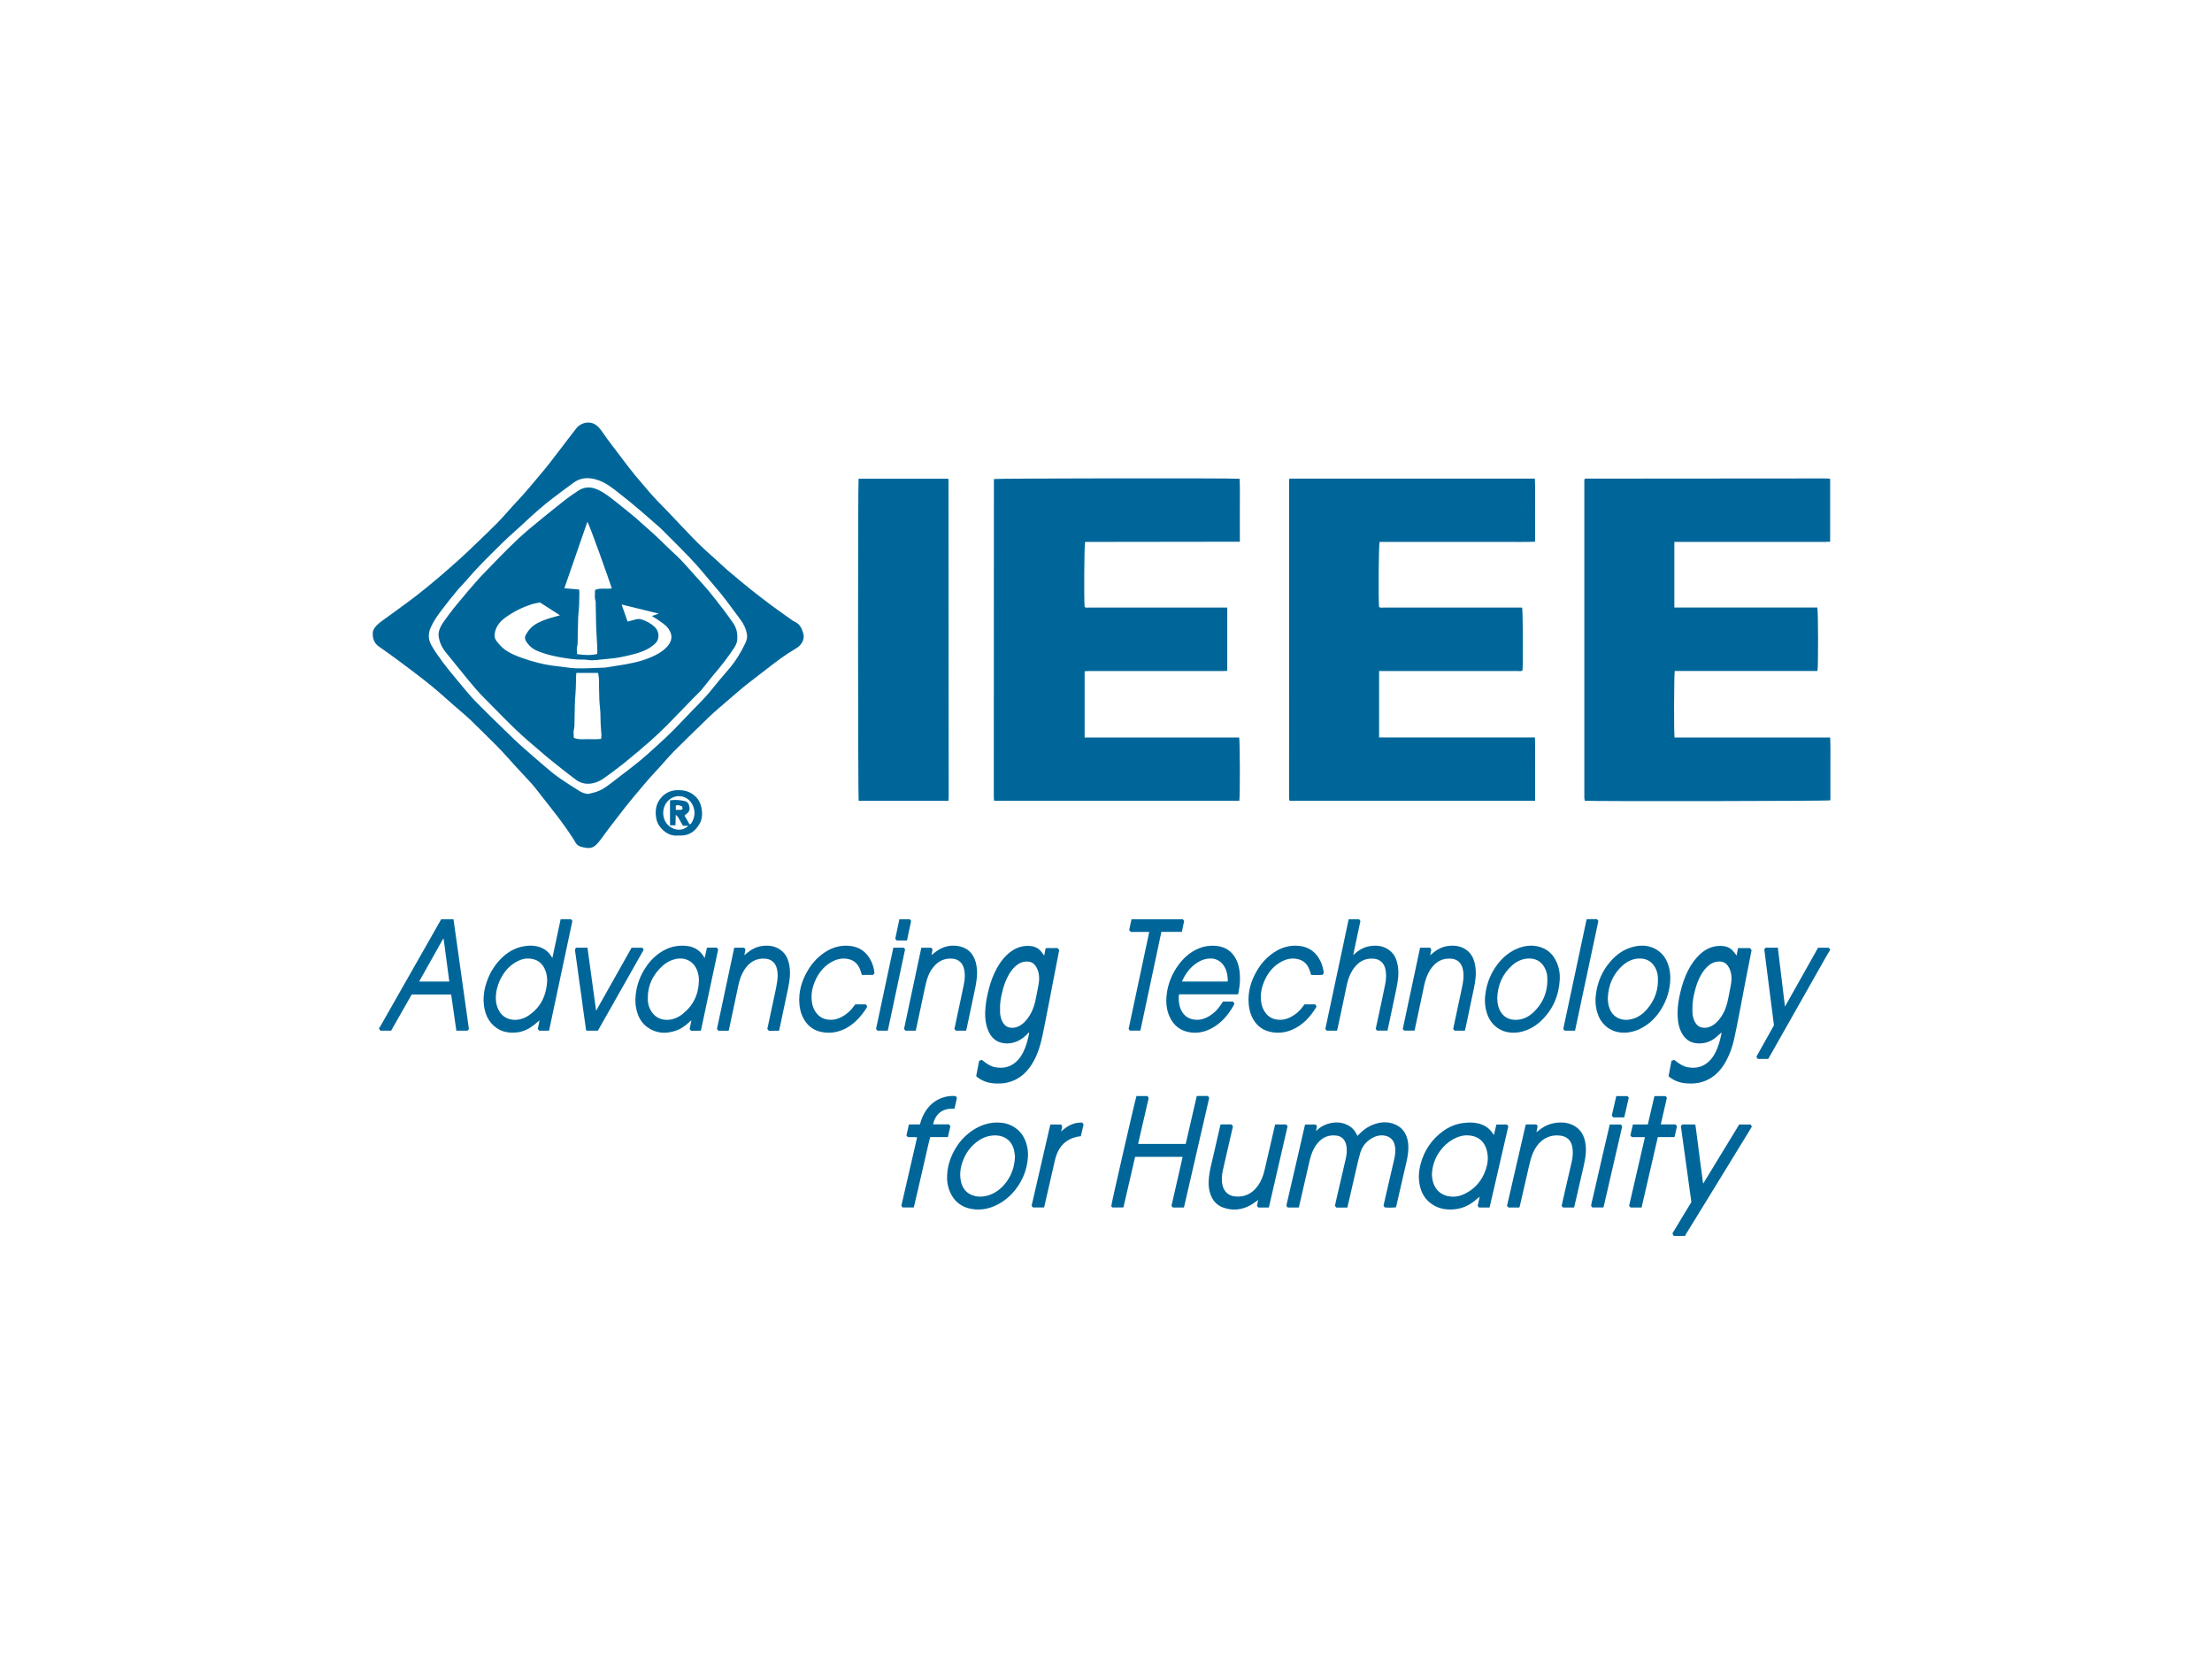 <svg width="400" height="300" viewBox="0 0 400 300" fill="none" xmlns="http://www.w3.org/2000/svg">
<path fill-rule="evenodd" clip-rule="evenodd" d="M68.614 185.813C68.593 185.834 68.573 185.856 68.554 185.878C68.554 185.934 68.554 185.99 68.554 186.047L68.789 186.374H70.73C71.487 185.044 72.24 183.721 72.99 182.404C73.479 181.546 73.966 180.691 74.451 179.838H81.583C81.701 180.657 81.818 181.473 81.935 182.288C82.131 183.653 82.326 185.015 82.522 186.38H84.546L84.796 186.086C84.212 181.922 83.626 177.757 83.041 173.592C82.697 171.138 82.352 168.684 82.007 166.231H79.78C79.566 166.607 79.354 166.981 79.142 167.354C78.832 167.902 78.523 168.446 78.214 168.99C77.494 170.257 76.773 171.523 76.053 172.79C75.206 174.278 74.359 175.767 73.513 177.255C72.924 178.291 72.335 179.328 71.746 180.364C70.742 182.132 69.737 183.901 68.731 185.668C68.701 185.721 68.657 185.767 68.614 185.813ZM81.066 176.129C81.125 176.582 81.185 177.036 81.245 177.491C79.416 177.491 77.637 177.491 75.859 177.491C75.856 177.488 75.853 177.485 75.85 177.482C75.843 177.476 75.836 177.47 75.833 177.462C75.829 177.449 75.826 177.431 75.832 177.421C77.191 174.998 78.552 172.575 79.911 170.154L80.133 169.759C80.146 169.765 80.156 169.769 80.163 169.772C80.175 169.778 80.183 169.781 80.189 169.785C80.191 169.787 80.193 169.788 80.195 169.789C80.205 169.796 80.217 169.804 80.218 169.813C80.23 169.894 80.242 169.974 80.254 170.054C80.293 170.32 80.333 170.585 80.368 170.85C80.601 172.605 80.832 174.36 81.066 176.129Z" fill="#006699"/>
<path d="M302.675 223.506C302.593 223.361 302.512 223.216 302.417 223.048C303.561 221.16 304.708 219.265 305.854 217.374C305.222 212.806 304.592 208.242 303.956 203.644C304.029 203.558 304.117 203.452 304.207 203.344C304.975 203.344 305.732 203.344 306.508 203.344C306.603 203.442 306.61 203.583 306.628 203.719C306.794 204.983 306.962 206.246 307.125 207.51C307.249 208.469 307.363 209.429 307.488 210.388C307.586 211.137 307.696 211.885 307.796 212.635C307.837 212.941 307.866 213.248 307.906 213.554C307.923 213.688 307.957 213.82 307.997 214.026C310.191 210.425 312.341 206.894 314.499 203.351C315.177 203.351 315.848 203.351 316.572 203.351C316.63 203.449 316.706 203.579 316.794 203.728C316.567 204.103 316.346 204.475 316.119 204.845C313.766 208.685 311.413 212.525 309.058 216.364C307.678 218.612 306.294 220.857 304.913 223.105C304.834 223.234 304.77 223.372 304.699 223.506C304.025 223.506 303.35 223.506 302.675 223.506Z" fill="#006699"/>
<path d="M330.939 171.788C330.696 172.196 330.445 172.598 330.211 173.01C328.019 176.88 325.83 180.752 323.639 184.623C322.389 186.834 321.139 189.044 319.888 191.254C319.847 191.327 319.8 191.396 319.747 191.483C319.119 191.483 318.491 191.483 317.857 191.483C317.778 191.358 317.704 191.241 317.608 191.09C318.661 189.206 319.72 187.31 320.786 185.403C320.205 180.842 319.622 176.27 319.037 171.676C319.116 171.577 319.202 171.47 319.282 171.37C320.016 171.37 320.73 171.37 321.488 171.37C321.916 174.902 322.343 178.426 322.78 182.027C324.797 178.438 326.776 174.917 328.764 171.378C329.404 171.378 330.046 171.378 330.686 171.378C330.772 171.489 330.856 171.597 330.939 171.705C330.939 171.732 330.939 171.76 330.939 171.788Z" fill="#006699"/>
<path fill-rule="evenodd" clip-rule="evenodd" d="M177.569 191.665C177.406 191.713 177.259 191.757 177.059 191.816C176.972 192.269 176.885 192.719 176.799 193.167C176.706 193.651 176.613 194.132 176.521 194.611C177.034 195.063 177.58 195.364 178.179 195.585C179.081 195.92 180.015 195.959 180.96 195.925C181.854 195.893 182.704 195.672 183.513 195.295C184.731 194.725 185.661 193.825 186.406 192.725C187.25 191.48 187.802 190.102 188.182 188.658C188.421 187.75 188.608 186.827 188.794 185.905L188.809 185.83C189.086 184.465 189.351 183.098 189.615 181.731C189.673 181.434 189.73 181.138 189.788 180.842C189.925 180.138 190.059 179.434 190.194 178.73C190.322 178.058 190.451 177.386 190.581 176.715C190.796 175.608 191.013 174.501 191.23 173.394C191.333 172.867 191.436 172.34 191.539 171.812C191.457 171.707 191.38 171.608 191.305 171.51L191.25 171.44C191.135 171.44 191.022 171.439 190.91 171.439C190.661 171.437 190.418 171.435 190.176 171.442C190.062 171.446 189.948 171.442 189.833 171.439C189.586 171.431 189.337 171.424 189.085 171.483C189.063 171.595 189.041 171.706 189.019 171.818C188.955 172.141 188.892 172.464 188.823 172.811C188.796 172.77 188.771 172.732 188.749 172.696C188.704 172.626 188.665 172.565 188.62 172.509C188.567 172.444 188.516 172.377 188.465 172.31C188.328 172.131 188.192 171.952 188.03 171.801C187.46 171.264 186.747 171.06 185.985 171.044C184.809 171.019 183.745 171.376 182.801 172.073C181.717 172.871 180.912 173.91 180.268 175.078C179.608 176.274 179.145 177.548 178.802 178.871C178.452 180.219 178.201 181.579 178.152 182.972C178.112 184.104 178.239 185.216 178.665 186.275C179.148 187.479 179.952 188.346 181.274 188.608C181.942 188.741 182.615 188.705 183.276 188.529C184.151 188.296 184.892 187.828 185.542 187.208C185.655 187.101 185.764 186.991 185.891 186.862C185.954 186.798 186.022 186.729 186.097 186.654C186.09 186.729 186.086 186.793 186.082 186.85C186.075 186.955 186.07 187.035 186.052 187.111C186.021 187.236 185.992 187.362 185.962 187.487C185.867 187.894 185.771 188.3 185.647 188.698C185.319 189.748 184.883 190.747 184.152 191.593C183.036 192.884 181.617 193.287 179.978 192.989C179.202 192.848 178.544 192.438 177.934 191.952C177.856 191.891 177.778 191.829 177.699 191.767C177.656 191.733 177.613 191.699 177.569 191.665ZM180.841 182.626C180.843 182.538 180.845 182.45 180.845 182.362C180.806 181.229 181.044 180.134 181.321 179.047C181.559 178.107 181.891 177.199 182.367 176.35C182.775 175.62 183.266 174.96 183.951 174.461C184.581 174.002 185.282 173.813 186.054 173.902C186.557 173.96 186.949 174.225 187.239 174.629C187.589 175.115 187.771 175.666 187.864 176.26C187.984 177.025 187.866 177.766 187.714 178.51C187.648 178.835 187.586 179.161 187.524 179.487C187.414 180.069 187.303 180.651 187.169 181.227C186.908 182.344 186.447 183.38 185.732 184.287C185.356 184.763 184.931 185.195 184.392 185.489C183.838 185.791 183.258 185.939 182.613 185.823C182.088 185.729 181.715 185.452 181.43 185.026C181.061 184.476 180.905 183.853 180.849 183.204C180.832 183.013 180.837 182.82 180.841 182.626Z" fill="#006699"/>
<path fill-rule="evenodd" clip-rule="evenodd" d="M301.969 193.332C301.887 193.759 301.805 194.185 301.724 194.612C302.225 195.055 302.768 195.362 303.366 195.582C304.198 195.886 305.059 195.948 305.936 195.933C307.262 195.909 308.478 195.542 309.577 194.802C310.736 194.021 311.56 192.949 312.205 191.727C312.818 190.568 313.256 189.338 313.546 188.066C313.852 186.728 314.114 185.381 314.376 184.034C314.408 183.869 314.441 183.704 314.473 183.539C314.682 182.466 314.886 181.391 315.089 180.317C315.261 179.41 315.432 178.503 315.607 177.597C315.871 176.234 316.14 174.871 316.41 173.506C316.521 172.944 316.632 172.382 316.742 171.819C316.646 171.695 316.553 171.574 316.451 171.442C315.732 171.441 315.021 171.44 314.297 171.442C314.204 171.906 314.119 172.327 314.024 172.8L314.02 172.819C313.991 172.773 313.966 172.732 313.944 172.695C313.903 172.626 313.87 172.572 313.831 172.523C313.777 172.457 313.724 172.389 313.671 172.321C313.526 172.134 313.38 171.948 313.21 171.787C312.639 171.248 311.921 171.055 311.16 171.046C309.682 171.028 308.435 171.598 307.366 172.6C306.495 173.418 305.827 174.381 305.282 175.438C304.622 176.717 304.182 178.072 303.853 179.468C303.583 180.617 303.384 181.777 303.36 182.958C303.348 183.518 303.379 184.082 303.445 184.638C303.542 185.451 303.772 186.232 304.192 186.943C304.752 187.891 305.564 188.507 306.667 188.645C307.995 188.811 309.203 188.47 310.251 187.626C310.487 187.436 310.711 187.23 310.947 187.014C311.058 186.911 311.172 186.806 311.292 186.699C311.288 186.752 311.286 186.801 311.284 186.847C311.28 186.939 311.276 187.02 311.258 187.097C311.228 187.222 311.198 187.348 311.169 187.474C311.07 187.894 310.972 188.314 310.843 188.724C310.512 189.773 310.074 190.774 309.338 191.615C308.228 192.884 306.817 193.283 305.194 192.994C304.418 192.855 303.76 192.445 303.148 191.962C303.062 191.895 302.976 191.828 302.889 191.762C302.844 191.728 302.799 191.694 302.755 191.659C302.621 191.705 302.501 191.746 302.385 191.786C302.342 191.801 302.3 191.815 302.257 191.83C302.16 192.335 302.065 192.835 301.969 193.332ZM306.044 182.622C306.046 182.53 306.048 182.438 306.048 182.346C306.013 181.214 306.249 180.119 306.528 179.031C306.768 178.09 307.1 177.183 307.576 176.335C307.978 175.619 308.462 174.97 309.132 174.476C309.759 174.013 310.457 173.815 311.23 173.898C311.75 173.953 312.153 174.221 312.45 174.64C312.797 175.129 312.976 175.681 313.068 176.274C313.185 177.026 313.069 177.754 312.924 178.484C312.869 178.763 312.816 179.043 312.763 179.323C312.641 179.965 312.52 180.607 312.368 181.242C312.106 182.343 311.655 183.367 310.949 184.264C310.573 184.742 310.152 185.174 309.617 185.474C309.052 185.79 308.46 185.942 307.8 185.82C307.292 185.725 306.926 185.457 306.646 185.048C306.272 184.502 306.112 183.879 306.053 183.231C306.035 183.029 306.039 182.826 306.044 182.622Z" fill="#006699"/>
<path d="M236.021 203.35C236.653 203.35 237.282 203.35 237.924 203.35C237.997 203.45 238.071 203.55 238.151 203.659C238.095 203.931 238.039 204.2 237.971 204.526C238.586 203.928 239.245 203.505 239.999 203.26C241.383 202.81 242.737 202.856 244.011 203.623C244.538 203.94 244.934 204.396 245.225 204.939C245.303 205.083 245.377 205.229 245.47 205.406C245.642 205.234 245.789 205.087 245.936 204.941C246.755 204.121 247.716 203.528 248.824 203.194C250.077 202.816 251.315 202.851 252.506 203.44C253.39 203.877 253.99 204.572 254.339 205.493C254.712 206.478 254.73 207.493 254.617 208.521C254.484 209.737 254.14 210.909 253.874 212.097C253.443 214.023 252.994 215.945 252.552 217.868C252.518 218.017 252.476 218.165 252.438 218.31C252.138 218.384 251.055 218.403 250.41 218.344C250.343 218.256 250.268 218.157 250.181 218.042C250.274 217.622 250.365 217.199 250.463 216.778C251.011 214.405 251.566 212.033 252.108 209.659C252.252 209.029 252.349 208.389 252.306 207.74C252.263 207.084 252.111 206.466 251.63 205.973C251.294 205.627 250.88 205.445 250.413 205.36C249.391 205.174 248.502 205.514 247.684 206.078C246.832 206.665 246.282 207.49 245.984 208.469C245.757 209.219 245.58 209.984 245.401 210.747C245.071 212.151 244.756 213.558 244.433 214.964C244.176 216.082 243.916 217.199 243.647 218.363C243.321 218.365 242.989 218.369 242.656 218.371C242.321 218.372 241.984 218.371 241.648 218.371C241.562 218.255 241.488 218.155 241.401 218.039C241.503 217.578 241.6 217.113 241.707 216.651C242.251 214.305 242.804 211.961 243.338 209.612C243.474 209.011 243.563 208.398 243.533 207.776C243.51 207.297 243.435 206.828 243.209 206.396C242.892 205.791 242.39 205.455 241.718 205.359C240.356 205.164 239.237 205.608 238.335 206.633C237.98 207.037 237.701 207.49 237.466 207.971C237.088 208.745 236.888 209.575 236.698 210.409C236.109 212.988 235.514 215.566 234.92 218.144C234.904 218.211 234.873 218.274 234.845 218.353C234.194 218.353 233.55 218.353 232.867 218.353C232.807 218.287 232.725 218.195 232.638 218.098C232.648 217.98 232.646 217.867 232.67 217.759C232.805 217.158 232.945 216.559 233.085 215.958C233.587 213.79 234.091 211.622 234.591 209.453C235.048 207.476 235.499 205.497 235.954 203.519C235.965 203.465 235.994 203.416 236.021 203.35Z" fill="#006699"/>
<path d="M205.841 206.862C208.705 206.862 211.54 206.862 214.414 206.862C215.077 203.986 215.74 201.112 216.411 198.201C216.743 198.168 217.077 198.189 217.409 198.186C217.745 198.182 218.081 198.185 218.419 198.185C218.504 198.3 218.578 198.4 218.667 198.52C217.144 205.126 215.62 211.737 214.095 218.355C213.411 218.355 212.768 218.355 212.099 218.355C212.019 218.266 211.927 218.163 211.839 218.066C212.509 215.13 213.175 212.21 213.839 209.291C213.844 209.269 213.823 209.241 213.807 209.195C210.98 209.195 208.146 209.195 205.265 209.195C204.562 212.241 203.857 215.29 203.15 218.351C202.479 218.351 201.835 218.351 201.152 218.351C201.091 218.286 201.007 218.196 200.949 218.133C200.893 217.955 205.334 198.621 205.509 198.202C206.145 198.202 206.789 198.202 207.467 198.202C207.53 198.274 207.611 198.367 207.697 198.465C207.684 198.598 207.685 198.725 207.658 198.846C207.544 199.352 207.421 199.855 207.304 200.359C206.812 202.486 206.32 204.614 205.83 206.741C205.824 206.767 205.835 206.796 205.841 206.862Z" fill="#006699"/>
<path fill-rule="evenodd" clip-rule="evenodd" d="M100.49 170.408C100.292 171.341 100.092 172.28 99.889 173.23C99.855 173.179 99.823 173.132 99.793 173.087C99.723 172.984 99.664 172.896 99.605 172.807C99.117 172.065 98.454 171.557 97.611 171.272C96.581 170.924 95.536 170.946 94.495 171.158C92.931 171.476 91.635 172.299 90.534 173.422C89.512 174.466 88.737 175.683 88.203 177.046C87.513 178.806 87.237 180.612 87.625 182.486C87.822 183.437 88.207 184.302 88.847 185.039C90.079 186.46 91.681 186.9 93.482 186.692C94.587 186.565 95.582 186.098 96.467 185.421C96.715 185.231 96.954 185.027 97.206 184.812C97.325 184.71 97.448 184.606 97.575 184.499L97.244 186.083C97.335 186.185 97.436 186.297 97.511 186.38H99.284L103.505 166.537L103.258 166.223H101.382C101.085 167.614 100.789 169.004 100.49 170.408ZM98.666 175.616C98.869 176.189 98.946 176.786 98.95 177.4C98.792 180.041 97.774 182.214 95.497 183.695C94.788 184.156 93.995 184.419 93.158 184.421C91.909 184.424 90.896 183.912 90.257 182.802C89.722 181.873 89.589 180.864 89.696 179.801C89.813 178.634 90.182 177.559 90.765 176.554C91.465 175.35 92.407 174.392 93.672 173.775C94.274 173.481 94.913 173.298 95.577 173.327C97.133 173.394 98.15 174.154 98.666 175.616Z" fill="#006699"/>
<path fill-rule="evenodd" clip-rule="evenodd" d="M267.466 218.362H269.364C269.855 216.231 270.345 214.104 270.835 211.981C271.474 209.206 272.113 206.436 272.751 203.668C272.716 203.622 272.684 203.578 272.654 203.537C272.605 203.471 272.56 203.41 272.516 203.351H270.594C270.448 203.972 270.304 204.58 270.147 205.245C270.118 205.208 270.093 205.176 270.07 205.148C270.029 205.096 269.997 205.056 269.97 205.013C269.357 204.035 268.473 203.444 267.363 203.167C266.435 202.936 265.503 202.951 264.565 203.078C263.23 203.259 262.022 203.763 260.941 204.55C258.904 206.034 257.568 208.013 256.905 210.437C256.534 211.794 256.458 213.176 256.785 214.556C257.08 215.796 257.709 216.836 258.74 217.61C260.077 218.615 261.606 218.851 263.213 218.656C264.521 218.496 265.683 217.948 266.706 217.114C266.889 216.965 267.069 216.813 267.264 216.649C267.363 216.565 267.466 216.478 267.575 216.387C267.486 216.796 267.403 217.176 267.323 217.544C267.284 217.722 267.246 217.896 267.208 218.07L267.254 218.122C267.337 218.216 267.405 218.293 267.466 218.362ZM258.956 212.675C258.949 212.603 258.943 212.539 258.937 212.487C258.98 210.731 259.526 209.327 260.458 208.067C261.073 207.233 261.829 206.549 262.736 206.034C263.531 205.583 264.386 205.296 265.295 205.304C267.012 205.317 268.328 206.158 268.841 207.961C269.182 209.161 269.068 210.357 268.668 211.519C267.99 213.492 266.734 214.977 264.843 215.899C264.19 216.218 263.491 216.402 262.774 216.398C260.885 216.385 259.458 215.343 259.053 213.4C258.999 213.14 258.975 212.874 258.956 212.675Z" fill="#006699"/>
<path fill-rule="evenodd" clip-rule="evenodd" d="M213.207 179.813H223.856C223.868 179.786 223.879 179.762 223.89 179.739C223.913 179.692 223.932 179.65 223.94 179.607C224.088 178.807 224.216 178.006 224.227 177.188C224.244 176.041 224.138 174.916 223.697 173.847C223.203 172.65 222.389 171.767 221.152 171.311C220.427 171.043 219.677 170.994 218.913 171.024C217.942 171.061 217.035 171.337 216.18 171.779C214.96 172.411 213.973 173.319 213.159 174.417C211.903 176.109 211.141 177.989 210.946 180.102C210.827 181.387 210.957 182.625 211.478 183.804C212.226 185.494 213.533 186.481 215.366 186.704C216.652 186.861 217.878 186.59 219.028 185.987C220.351 185.295 221.402 184.298 222.265 183.094C222.623 182.593 222.962 182.078 223.226 181.5L222.979 181.114H221.151C221.101 181.19 221.052 181.264 221.003 181.338C220.902 181.492 220.803 181.642 220.702 181.79C220.164 182.577 219.508 183.244 218.689 183.735C217.866 184.229 216.99 184.504 216.007 184.385C214.767 184.236 213.961 183.557 213.489 182.431C213.309 181.999 213.22 181.544 213.177 181.085C213.138 180.672 213.123 180.251 213.207 179.813ZM221.951 176.448C222.004 176.788 222.057 177.133 221.999 177.495C219.247 177.495 216.514 177.495 213.725 177.496C213.769 177.406 213.81 177.32 213.85 177.236C213.931 177.067 214.006 176.909 214.089 176.754C214.705 175.606 215.539 174.66 216.663 173.98C217.325 173.579 218.047 173.343 218.811 173.329C219.826 173.309 220.663 173.722 221.26 174.565C221.632 175.09 221.837 175.686 221.931 176.316C221.938 176.36 221.945 176.404 221.951 176.448Z" fill="#006699"/>
<path fill-rule="evenodd" clip-rule="evenodd" d="M127.614 172.39C127.554 172.669 127.493 172.949 127.43 173.237C127.408 173.204 127.39 173.177 127.375 173.154C127.347 173.113 127.327 173.084 127.309 173.053C126.599 171.83 125.505 171.188 124.128 171.046C122.359 170.864 120.735 171.312 119.274 172.328C118.126 173.126 117.224 174.153 116.501 175.344C115.513 176.97 114.977 178.736 114.903 180.636C114.871 181.467 114.982 182.289 115.229 183.084C115.561 184.155 116.127 185.085 117.051 185.746C118.651 186.891 120.398 186.997 122.216 186.379C123.175 186.052 123.977 185.463 124.707 184.77C124.76 184.72 124.815 184.672 124.889 184.608C124.93 184.573 124.977 184.533 125.032 184.485C124.949 184.902 124.876 185.272 124.806 185.628C124.775 185.784 124.744 185.937 124.714 186.09C124.809 186.203 124.889 186.299 124.97 186.395C125.067 186.395 125.163 186.395 125.258 186.395C125.464 186.395 125.666 186.396 125.867 186.394C126.064 186.393 126.26 186.39 126.458 186.387C126.553 186.386 126.648 186.384 126.744 186.383C127.792 181.458 128.831 176.572 129.874 171.669C129.843 171.634 129.812 171.599 129.781 171.563C129.722 171.496 129.661 171.428 129.599 171.356C129.391 171.358 129.185 171.357 128.98 171.356C128.597 171.354 128.217 171.352 127.837 171.368C127.761 171.716 127.688 172.052 127.614 172.39ZM126.165 175.768C126.335 176.308 126.397 176.864 126.381 177.434C126.306 179.889 125.327 181.897 123.375 183.407C122.593 184.011 121.698 184.395 120.705 184.421C119.63 184.449 118.697 184.071 118.012 183.203C117.455 182.498 117.175 181.681 117.146 180.792C117.066 178.324 118.005 176.286 119.823 174.646C120.487 174.046 121.263 173.62 122.145 173.429C123.225 173.195 124.234 173.352 125.107 174.081C125.64 174.527 125.959 175.116 126.165 175.768Z" fill="#006699"/>
<path fill-rule="evenodd" clip-rule="evenodd" d="M183.254 203.732C182.345 203.201 181.36 202.977 180.314 202.986C180.226 202.99 180.137 202.992 180.048 202.994C179.855 202.998 179.662 203.001 179.472 203.028C178.234 203.202 177.086 203.625 176.032 204.303C174.482 205.299 173.307 206.633 172.455 208.255C171.729 209.64 171.318 211.12 171.264 212.682C171.234 213.539 171.353 214.39 171.657 215.202C172.43 217.268 173.939 218.424 176.108 218.677C177.516 218.841 178.87 218.557 180.153 217.941C181.522 217.285 182.657 216.341 183.595 215.157C184.976 213.414 185.736 211.427 185.884 209.209C185.943 208.347 185.828 207.498 185.562 206.679C185.154 205.421 184.414 204.409 183.254 203.732ZM183.509 208.848C183.52 208.949 183.531 209.041 183.543 209.121C183.474 210.79 183.033 212.188 182.188 213.456C181.529 214.444 180.686 215.236 179.634 215.788C179.022 216.108 178.369 216.301 177.672 216.369C176.999 216.434 176.358 216.355 175.739 216.102C174.616 215.643 174.006 214.757 173.763 213.607C173.49 212.32 173.68 211.067 174.146 209.853C174.585 208.709 175.245 207.708 176.161 206.885C177.102 206.039 178.169 205.472 179.452 205.337C180.257 205.253 181.022 205.362 181.731 205.741C182.628 206.22 183.132 207.016 183.369 207.981C183.443 208.282 183.479 208.592 183.509 208.848Z" fill="#006699"/>
<path d="M243.885 166.227C244.526 166.227 245.139 166.227 245.769 166.227C245.841 166.323 245.916 166.423 246.007 166.545C245.58 168.558 245.151 170.58 244.705 172.68C244.826 172.593 244.89 172.556 244.943 172.507C245.747 171.769 246.669 171.251 247.754 171.084C249.034 170.886 250.247 171.052 251.3 171.88C251.988 172.421 252.405 173.15 252.624 173.981C252.857 174.865 252.918 175.765 252.839 176.688C252.722 178.064 252.371 179.391 252.098 180.734C251.756 182.421 251.39 184.103 251.032 185.788C250.992 185.978 250.941 186.166 250.891 186.373C250.277 186.373 249.677 186.373 249.037 186.373C248.967 186.296 248.874 186.195 248.772 186.084C248.925 185.368 249.077 184.658 249.228 183.948C249.655 181.935 250.101 179.926 250.5 177.907C250.688 176.955 250.726 175.988 250.462 175.03C250.223 174.163 249.554 173.482 248.516 173.371C246.759 173.184 245.523 173.98 244.606 175.391C244.057 176.236 243.749 177.184 243.539 178.162C242.99 180.721 242.455 183.284 241.912 185.845C241.875 186.02 241.822 186.192 241.773 186.378C241.155 186.378 240.554 186.378 239.927 186.378C239.847 186.288 239.754 186.184 239.661 186.08C241.07 179.457 242.476 172.848 243.885 166.227Z" fill="#006699"/>
<path fill-rule="evenodd" clip-rule="evenodd" d="M270.388 185.561C271.334 186.378 272.438 186.745 273.679 186.741C273.763 186.737 273.848 186.734 273.933 186.732C274.115 186.727 274.298 186.722 274.477 186.696C276.053 186.465 277.415 185.769 278.574 184.697C280.772 182.663 281.885 180.11 282.057 177.142C282.115 176.142 281.961 175.156 281.585 174.218C280.971 172.68 279.915 171.613 278.28 171.186C277.029 170.859 275.805 170.996 274.609 171.445C272.994 172.051 271.732 173.121 270.714 174.486C269.622 175.949 268.948 177.591 268.652 179.398C268.444 180.666 268.475 181.913 268.856 183.139C269.148 184.079 269.632 184.907 270.388 185.561ZM271.232 182.724C270.931 182.143 270.746 181.372 270.751 180.437C270.853 178.118 271.689 176.131 273.442 174.571C274.285 173.822 275.28 173.361 276.411 173.331C277.628 173.297 278.62 173.775 279.254 174.87C279.576 175.427 279.765 176.033 279.799 176.666C279.939 179.242 279.08 181.431 277.16 183.172C276.312 183.94 275.298 184.397 274.153 184.42C272.863 184.447 271.845 183.909 271.232 182.724Z" fill="#006699"/>
<path fill-rule="evenodd" clip-rule="evenodd" d="M290.372 185.553C291.316 186.372 292.418 186.746 293.688 186.734C294.675 186.748 295.632 186.503 296.541 186.065C298.351 185.193 299.67 183.808 300.642 182.079C301.435 180.669 301.893 179.154 302.02 177.532C302.108 176.392 301.982 175.296 301.584 174.23C301.21 173.231 300.598 172.404 299.703 171.815C298.432 170.979 297.033 170.845 295.581 171.158C293.704 171.561 292.233 172.627 291.03 174.08C289.751 175.626 288.976 177.403 288.649 179.386C288.44 180.653 288.466 181.9 288.847 183.127C289.138 184.067 289.618 184.898 290.372 185.553ZM290.958 182.052C290.795 181.526 290.743 180.981 290.746 180.427C290.851 178.125 291.676 176.148 293.413 174.593C294.265 173.83 295.269 173.36 296.415 173.331C297.633 173.3 298.623 173.783 299.254 174.879C299.568 175.424 299.749 176.017 299.792 176.634C299.944 178.868 299.276 180.841 297.807 182.529C297.124 183.315 296.305 183.918 295.291 184.223C294.405 184.49 293.529 184.516 292.668 184.127C291.758 183.716 291.244 182.975 290.958 182.052Z" fill="#006699"/>
<path d="M230.586 203.342C231.263 203.342 231.908 203.342 232.585 203.342C232.659 203.435 232.745 203.541 232.838 203.658C231.708 208.558 230.58 213.451 229.449 218.353C228.8 218.353 228.185 218.353 227.541 218.353C227.475 218.275 227.396 218.18 227.301 218.068C227.368 217.719 227.435 217.37 227.508 216.992C227.065 217.302 226.683 217.614 226.262 217.858C224.644 218.798 222.937 218.998 221.167 218.358C220.137 217.986 219.419 217.248 218.999 216.245C218.555 215.186 218.495 214.073 218.609 212.939C218.743 211.595 219.113 210.301 219.408 208.991C219.829 207.121 220.266 205.255 220.706 203.348C221.034 203.315 221.368 203.336 221.7 203.332C222.022 203.329 222.345 203.331 222.687 203.331C222.774 203.433 222.862 203.538 222.961 203.653C222.808 204.324 222.658 204.992 222.505 205.66C222.046 207.65 221.569 209.638 221.132 211.634C220.93 212.553 220.856 213.49 221.094 214.422C221.33 215.346 222.005 216.203 223.282 216.346C225.033 216.543 226.397 215.868 227.427 214.472C228.071 213.599 228.439 212.602 228.683 211.558C229.282 208.996 229.868 206.43 230.46 203.866C230.497 203.703 230.538 203.541 230.586 203.342Z" fill="#006699"/>
<path d="M284.63 218.358C283.948 218.358 283.303 218.358 282.64 218.358C282.567 218.268 282.488 218.171 282.396 218.058C282.497 217.595 282.593 217.13 282.7 216.667C283.212 214.443 283.739 212.222 284.236 209.995C284.442 209.071 284.491 208.128 284.274 207.196C284.07 206.32 283.467 205.507 282.137 205.352C280.871 205.205 279.743 205.511 278.762 206.319C278.089 206.873 277.623 207.588 277.259 208.376C276.863 209.236 276.661 210.153 276.447 211.066C276.116 212.484 275.796 213.905 275.471 215.324C275.258 216.252 275.045 217.18 274.83 218.107C274.812 218.187 274.779 218.263 274.749 218.353C274.094 218.353 273.45 218.353 272.769 218.353C272.707 218.283 272.626 218.19 272.514 218.062C273.629 213.178 274.767 208.285 275.896 203.377C276.221 203.285 276.543 203.345 276.861 203.334C277.169 203.323 277.479 203.332 277.811 203.332C277.892 203.438 277.974 203.547 278.057 203.656C277.986 203.996 277.918 204.32 277.833 204.729C278.009 204.604 278.12 204.534 278.22 204.451C279.114 203.707 280.132 203.217 281.281 203.054C282.517 202.878 283.721 202.996 284.815 203.671C285.848 204.309 286.395 205.276 286.64 206.434C286.839 207.378 286.822 208.326 286.68 209.277C286.449 210.817 286.021 212.314 285.691 213.833C285.38 215.269 285.033 216.698 284.701 218.131C284.686 218.197 284.661 218.262 284.63 218.358Z" fill="#006699"/>
<path d="M131.76 186.385C131.12 186.385 130.531 186.385 129.92 186.385C129.835 186.291 129.742 186.189 129.645 186.081C130.689 181.174 131.731 176.276 132.775 171.371C133.383 171.371 133.956 171.371 134.567 171.371C134.635 171.46 134.719 171.568 134.806 171.68C134.74 172.018 134.676 172.344 134.601 172.732C134.843 172.534 135.031 172.376 135.224 172.222C135.984 171.614 136.841 171.194 137.804 171.066C139.05 170.9 140.243 171.059 141.273 171.871C141.961 172.414 142.383 173.138 142.604 173.967C142.84 174.85 142.902 175.751 142.825 176.674C142.71 178.051 142.359 179.378 142.086 180.721C141.745 182.409 141.377 184.091 141.019 185.776C140.978 185.966 140.93 186.155 140.874 186.389C140.565 186.391 140.261 186.394 139.957 186.395C139.662 186.396 139.366 186.395 139.034 186.395C138.948 186.296 138.849 186.182 138.755 186.073C139.229 183.861 139.703 181.673 140.166 179.481C140.317 178.769 140.47 178.055 140.565 177.335C140.668 176.554 140.667 175.768 140.439 174.998C140.188 174.147 139.54 173.485 138.509 173.373C136.754 173.182 135.513 173.972 134.595 175.384C134.038 176.241 133.73 177.203 133.518 178.195C132.974 180.742 132.438 183.29 131.898 185.838C131.86 186.014 131.81 186.187 131.76 186.385Z" fill="#006699"/>
<path d="M165.603 186.379C164.961 186.379 164.36 186.379 163.74 186.379C163.655 186.281 163.564 186.177 163.477 186.076C164.52 181.172 165.56 176.285 166.604 171.38C167.206 171.38 167.791 171.38 168.404 171.38C168.467 171.46 168.543 171.558 168.633 171.674C168.571 172.007 168.508 172.345 168.442 172.705C168.808 172.425 169.13 172.153 169.478 171.918C170.58 171.172 171.809 170.87 173.121 171.052C174.854 171.293 175.968 172.304 176.438 173.983C176.684 174.863 176.733 175.767 176.654 176.69C176.536 178.066 176.186 179.393 175.912 180.737C175.569 182.424 175.204 184.107 174.847 185.791C174.807 185.982 174.755 186.169 174.705 186.374C174.089 186.374 173.488 186.374 172.853 186.374C172.779 186.293 172.686 186.191 172.589 186.085C172.766 185.24 172.938 184.406 173.116 183.572C173.517 181.682 173.943 179.797 174.315 177.902C174.502 176.95 174.544 175.982 174.275 175.024C174.034 174.166 173.379 173.486 172.324 173.37C170.792 173.201 169.621 173.81 168.703 174.982C168.051 175.814 167.681 176.787 167.443 177.803C167.137 179.111 166.871 180.43 166.59 181.744C166.321 183.004 166.054 184.264 165.786 185.524C165.728 185.795 165.67 186.068 165.603 186.379Z" fill="#006699"/>
<path d="M264.891 186.379C264.263 186.379 263.662 186.379 263.041 186.379C262.956 186.282 262.865 186.177 262.778 186.077C263.128 184.43 263.475 182.801 263.82 181.172C264.05 180.09 264.301 179.012 264.501 177.924C264.679 176.954 264.737 175.976 264.461 175.005C264.221 174.161 263.569 173.487 262.538 173.373C260.782 173.178 259.54 173.966 258.62 175.376C258.061 176.233 257.752 177.194 257.539 178.187C256.97 180.842 256.409 183.5 255.844 186.157C255.829 186.224 255.805 186.289 255.779 186.373C255.172 186.373 254.571 186.373 253.931 186.373C253.861 186.296 253.767 186.195 253.665 186.083C254.708 181.18 255.751 176.282 256.795 171.373C257.41 171.373 257.996 171.373 258.595 171.373C258.669 171.473 258.742 171.573 258.825 171.684C258.761 172.011 258.698 172.337 258.621 172.731C258.862 172.534 259.048 172.378 259.238 172.226C259.998 171.618 260.854 171.197 261.817 171.067C263.063 170.9 264.256 171.055 265.286 171.865C265.963 172.397 266.384 173.103 266.608 173.919C266.856 174.816 266.921 175.728 266.846 176.665C266.735 178.043 266.379 179.369 266.109 180.713C265.767 182.415 265.396 184.111 265.035 185.809C264.994 185.998 264.94 186.183 264.891 186.379Z" fill="#006699"/>
<path d="M158.136 175.974C158.059 176.069 157.972 176.177 157.876 176.297C157.202 176.297 156.532 176.297 155.855 176.297C155.718 175.891 155.616 175.483 155.446 175.105C155.004 174.125 154.242 173.547 153.172 173.383C152.077 173.214 151.088 173.511 150.166 174.075C148.848 174.88 147.962 176.054 147.364 177.456C146.918 178.501 146.691 179.594 146.767 180.736C146.827 181.649 147.082 182.498 147.662 183.229C148.174 183.876 148.839 184.251 149.654 184.37C150.932 184.557 152.023 184.107 153.024 183.369C153.57 182.966 154.031 182.476 154.422 181.92C154.494 181.817 154.579 181.725 154.666 181.618C155.298 181.618 155.928 181.618 156.585 181.618C156.662 181.742 156.742 181.869 156.826 182.004C156.558 182.532 156.218 182.994 155.865 183.445C155.079 184.452 154.153 185.299 153.026 185.916C151.793 186.592 150.471 186.857 149.086 186.705C147.2 186.497 145.863 185.493 145.091 183.759C144.781 183.063 144.623 182.325 144.559 181.563C144.371 179.357 144.969 177.349 146.083 175.473C146.824 174.226 147.775 173.164 148.968 172.331C150.389 171.339 151.968 170.864 153.698 171.046C155.507 171.236 156.783 172.22 157.56 173.854C157.874 174.516 158.049 175.222 158.136 175.974Z" fill="#006699"/>
<path d="M235.904 181.62C236.567 181.62 237.196 181.62 237.844 181.62C237.923 181.757 237.999 181.888 238.079 182.025C236.989 183.834 235.645 185.348 233.682 186.199C232.371 186.767 231.006 186.902 229.608 186.569C228.112 186.213 227.075 185.29 226.414 183.928C226.056 183.19 225.879 182.399 225.806 181.581C225.612 179.39 226.201 177.393 227.298 175.525C228.039 174.262 228.995 173.186 230.199 172.342C231.618 171.346 233.194 170.867 234.925 171.043C236.735 171.228 238.015 172.206 238.798 173.837C239.116 174.498 239.292 175.205 239.383 175.965C239.314 176.055 239.23 176.164 239.13 176.294C238.451 176.34 237.769 176.32 237.102 176.307C236.971 175.912 236.872 175.546 236.729 175.2C236.29 174.138 235.493 173.533 234.352 173.374C233.286 173.225 232.325 173.521 231.428 174.065C230.107 174.866 229.217 176.039 228.616 177.438C228.168 178.481 227.94 179.575 228.011 180.717C228.07 181.663 228.34 182.537 228.946 183.282C229.436 183.884 230.075 184.241 230.839 184.363C232.13 184.569 233.24 184.127 234.255 183.38C234.802 182.978 235.265 182.49 235.656 181.934C235.729 181.831 235.813 181.736 235.904 181.62Z" fill="#006699"/>
<path d="M103.973 171.643C104.049 171.551 104.119 171.467 104.195 171.375C104.869 171.375 105.538 171.375 106.231 171.375C106.752 175.163 107.27 178.933 107.798 182.774C109.956 178.939 112.079 175.166 114.211 171.378C114.855 171.378 115.498 171.378 116.169 171.378C116.237 171.493 116.314 171.623 116.393 171.759C113.632 176.637 110.876 181.506 108.117 186.379C107.427 186.379 106.754 186.379 106.059 186.379C105.97 186.286 105.961 186.145 105.942 186.009C105.776 184.83 105.609 183.652 105.447 182.472C105.323 181.57 105.21 180.666 105.085 179.764C104.958 178.848 104.818 177.935 104.691 177.019C104.565 176.117 104.451 175.214 104.327 174.312C104.227 173.59 104.118 172.87 104.018 172.149C103.993 171.983 103.987 171.814 103.973 171.643Z" fill="#006699"/>
<path d="M172.814 198.205C172.888 198.303 172.955 198.391 173.047 198.513C172.903 199.149 172.755 199.801 172.601 200.482C171.531 200.449 170.529 200.603 169.737 201.37C169.301 201.794 168.91 202.442 168.735 203.315C169.69 203.315 170.639 203.315 171.586 203.315C171.681 203.43 171.76 203.525 171.862 203.647C171.716 204.292 171.568 204.944 171.415 205.62C170.343 205.62 169.293 205.62 168.205 205.62C167.913 206.688 167.703 207.755 167.447 208.811C167.191 209.872 166.96 210.94 166.717 212.004C166.477 213.055 166.236 214.106 165.993 215.156C165.746 216.217 165.496 217.278 165.245 218.351C164.574 218.351 163.931 218.351 163.244 218.351C163.179 218.274 163.091 218.168 162.99 218.048C163.94 213.927 164.889 209.811 165.842 205.676C165.549 205.593 165.27 205.642 164.996 205.633C164.73 205.625 164.463 205.631 164.185 205.631C164.091 205.525 163.999 205.421 163.909 205.32C164.059 204.665 164.206 204.025 164.362 203.341C165.028 203.317 165.697 203.344 166.357 203.326C167.359 199.382 170.299 197.993 172.814 198.205Z" fill="#006699"/>
<path d="M207.82 168.522C206.654 168.522 205.561 168.522 204.463 168.522C204.374 168.413 204.296 168.316 204.194 168.19C204.329 167.551 204.468 166.898 204.609 166.23C207.71 166.23 210.785 166.23 213.888 166.23C213.954 166.31 214.033 166.405 214.134 166.526C213.998 167.173 213.861 167.827 213.719 168.509C212.479 168.509 211.261 168.509 210.017 168.509C208.747 174.476 207.484 180.414 206.216 186.371C205.587 186.371 204.974 186.371 204.332 186.371C204.268 186.293 204.189 186.197 204.089 186.074C205.327 180.25 206.567 174.42 207.82 168.522Z" fill="#006699"/>
<path d="M296.852 218.358C296.163 218.358 295.52 218.358 294.858 218.358C294.772 218.26 294.681 218.156 294.593 218.054C295.546 213.921 296.495 209.804 297.456 205.637C296.645 205.623 295.863 205.637 295.083 205.628C294.995 205.52 294.917 205.422 294.824 205.309C294.974 204.663 295.125 204.012 295.282 203.335C296.182 203.335 297.063 203.335 297.981 203.335C298.38 201.615 298.774 199.917 299.171 198.204C299.846 198.204 300.503 198.204 301.185 198.204C301.251 198.288 301.328 198.385 301.427 198.508C301.063 200.091 300.697 201.684 300.32 203.325C300.786 203.327 301.23 203.33 301.675 203.331C302.109 203.332 302.544 203.332 302.981 203.332C303.081 203.448 303.17 203.553 303.259 203.657C303.107 204.31 302.959 204.949 302.802 205.623C301.803 205.623 300.811 205.623 299.789 205.623C298.805 209.887 297.829 214.122 296.852 218.358Z" fill="#006699"/>
<path d="M189.932 203.346C190.595 203.346 191.21 203.346 191.85 203.346C191.918 203.433 191.994 203.531 192.086 203.649C192.025 203.94 191.964 204.238 191.886 204.614C192.99 203.584 194.187 202.939 195.69 202.995C195.776 203.103 195.862 203.21 195.949 203.318C195.783 204.035 195.619 204.742 195.451 205.467C195.171 205.507 194.905 205.524 194.651 205.586C192.767 206.039 191.569 207.238 190.978 209.052C190.766 209.702 190.635 210.379 190.481 211.047C190.152 212.465 189.833 213.885 189.508 215.303C189.293 216.244 189.075 217.185 188.858 218.126C188.842 218.193 188.816 218.258 188.789 218.346C188.13 218.346 187.474 218.346 186.787 218.346C186.726 218.271 186.647 218.176 186.543 218.048C187.667 213.166 188.796 208.273 189.932 203.346Z" fill="#006699"/>
<path d="M284.816 186.381C284.182 186.381 283.593 186.381 282.952 186.381C282.88 186.298 282.781 186.184 282.688 186.077C284.097 179.456 285.501 172.858 286.913 166.221C287.531 166.195 288.145 166.217 288.772 166.207C288.851 166.306 288.929 166.402 289.037 166.536C287.636 173.126 286.23 179.735 284.816 186.381Z" fill="#006699"/>
<path d="M291.091 203.352C291.77 203.352 292.427 203.352 293.099 203.352C293.166 203.43 293.238 203.514 293.321 203.61C293.311 203.716 293.313 203.83 293.289 203.937C293.182 204.415 293.069 204.892 292.958 205.369C292.4 207.783 291.84 210.197 291.284 212.611C290.856 214.466 290.432 216.322 290.004 218.178C289.992 218.231 289.963 218.281 289.935 218.35C289.279 218.35 288.622 218.35 287.946 218.35C287.882 218.274 287.811 218.189 287.732 218.095C287.738 217.999 287.731 217.9 287.752 217.806C287.9 217.151 288.056 216.497 288.207 215.842C288.759 213.44 289.308 211.038 289.861 208.637C290.179 207.259 290.503 205.883 290.824 204.506C290.913 204.127 291 203.746 291.091 203.352Z" fill="#006699"/>
<path d="M161.544 171.373C162.175 171.373 162.776 171.373 163.412 171.373C163.476 171.443 163.559 171.534 163.673 171.659C162.633 176.554 161.589 181.461 160.543 186.377C159.908 186.377 159.307 186.377 158.68 186.377C158.6 186.287 158.508 186.184 158.414 186.079C159.459 181.172 160.5 176.277 161.544 171.373Z" fill="#006699"/>
<path d="M293.716 202.059C293.023 202.059 292.392 202.059 291.729 202.059C291.646 201.95 291.554 201.831 291.466 201.714C291.737 200.54 292.003 199.384 292.274 198.209C292.947 198.209 293.602 198.209 294.288 198.209C294.351 198.285 294.43 198.38 294.534 198.505C294.264 199.677 293.992 200.859 293.716 202.059Z" fill="#006699"/>
<path d="M164.011 170.07C163.382 170.07 162.782 170.07 162.151 170.07C162.079 169.982 161.991 169.875 161.89 169.752C162.138 168.583 162.387 167.411 162.639 166.227C163.28 166.227 163.894 166.227 164.522 166.227C164.595 166.323 164.669 166.422 164.761 166.545C164.513 167.71 164.264 168.883 164.011 170.07Z" fill="#006699"/>
<path d="M196.227 97.996C196.061 98.565 195.996 108.144 196.137 109.766C196.396 109.95 196.703 109.865 196.988 109.865C204.995 109.87 213.001 109.869 221.007 109.869C221.298 109.869 221.589 109.869 221.926 109.869C221.926 113.709 221.926 117.465 221.926 121.314C221.64 121.325 221.354 121.345 221.068 121.346C213.78 121.348 206.493 121.347 199.205 121.347C198.412 121.347 197.619 121.345 196.826 121.349C196.608 121.35 196.39 121.372 196.136 121.387C196.136 125.379 196.136 129.331 196.136 133.36C205.479 133.36 214.787 133.36 224.074 133.36C224.237 133.991 224.256 144.039 224.106 144.803C209.353 144.803 194.591 144.803 179.842 144.803C179.812 144.772 179.792 144.756 179.777 144.737C179.763 144.718 179.745 144.696 179.743 144.674C179.73 144.502 179.71 144.33 179.71 144.157C179.715 125.022 179.721 105.886 179.729 86.751C179.729 86.707 179.766 86.663 179.786 86.619C180.333 86.496 222.86 86.444 224.162 86.575C224.253 88.457 224.19 90.355 224.202 92.25C224.214 94.129 224.205 96.009 224.205 97.96" fill="#006699"/>
<path d="M233.187 86.545C247.973 86.545 262.718 86.545 277.554 86.545C277.65 88.452 277.584 90.349 277.597 92.243C277.609 94.123 277.599 96.002 277.599 97.958C275.666 98.038 273.791 97.984 271.918 97.994C270.059 98.004 268.2 97.996 266.341 97.996C264.457 97.996 262.573 97.996 260.69 97.996C258.831 97.996 256.971 97.996 255.113 97.996C253.23 97.996 251.347 97.996 249.477 97.996C249.303 98.563 249.234 107.946 249.38 109.761C249.636 109.954 249.944 109.865 250.228 109.865C258.284 109.871 266.34 109.87 274.396 109.87C274.687 109.87 274.979 109.87 275.252 109.87C275.391 110.492 275.435 120.119 275.319 121.235C275.063 121.431 274.754 121.343 274.469 121.343C268.148 121.348 261.827 121.347 255.507 121.347C253.722 121.347 251.937 121.347 250.152 121.347C249.91 121.347 249.668 121.347 249.384 121.347C249.384 125.375 249.384 129.327 249.384 133.356C258.77 133.356 268.128 133.356 277.569 133.356C277.632 135.327 277.59 137.226 277.598 139.124C277.605 141.001 277.599 142.878 277.599 144.8C262.753 144.8 247.991 144.8 233.235 144.8C233.211 144.776 233.192 144.76 233.177 144.741C233.162 144.722 233.143 144.701 233.14 144.68C233.126 144.557 233.105 144.434 233.105 144.312C233.106 125.151 233.108 105.99 233.113 86.83C233.112 86.76 233.147 86.69 233.187 86.545Z" fill="#006699"/>
<path d="M302.777 97.996C302.777 101.979 302.777 105.881 302.777 109.86C311.425 109.86 320.039 109.86 328.633 109.86C328.796 110.491 328.815 120.539 328.659 121.335C320.061 121.335 311.447 121.335 302.851 121.335C302.713 121.952 302.68 132.386 302.809 133.361C304.669 133.379 306.544 133.366 308.418 133.369C310.277 133.371 312.136 133.369 313.995 133.369C315.879 133.369 317.763 133.369 319.647 133.369C321.506 133.369 323.365 133.369 325.224 133.369C327.105 133.369 328.986 133.369 330.951 133.369C331.04 135.314 330.98 137.212 330.991 139.107C331.002 140.986 330.994 142.864 330.994 144.724C330.373 144.873 288.02 144.932 286.583 144.799C286.557 144.65 286.516 144.49 286.502 144.327C286.487 144.154 286.498 143.98 286.498 143.807C286.498 125.042 286.498 106.278 286.498 87.514C286.498 87.221 286.498 86.927 286.498 86.697C286.578 86.617 286.594 86.597 286.613 86.582C286.632 86.569 286.656 86.552 286.678 86.552C301.103 86.54 315.528 86.529 329.953 86.519C330.225 86.519 330.498 86.529 330.77 86.541C330.814 86.543 330.856 86.58 330.947 86.624C330.947 90.358 330.947 94.114 330.947 97.962C330.661 97.974 330.374 97.994 330.088 97.995C323.718 97.996 317.348 97.996 310.977 97.996C308.523 97.996 306.069 97.996 303.615 97.996C303.349 97.996 303.083 97.996 302.777 97.996Z" fill="#006699"/>
<path d="M171.513 144.808C166.052 144.808 160.661 144.808 155.278 144.808C155.138 144.198 155.121 87.325 155.261 86.566C160.643 86.566 166.034 86.566 171.422 86.566C171.443 86.587 171.462 86.603 171.478 86.622C171.493 86.64 171.516 86.662 171.516 86.682C171.53 105.885 171.542 125.089 171.552 144.292C171.552 144.437 171.53 144.583 171.513 144.808Z" fill="#006699"/>
<path fill-rule="evenodd" clip-rule="evenodd" d="M68.065 113.148C67.591 113.628 67.369 114.147 67.406 114.615C67.405 115.741 67.805 116.429 68.587 116.965C69.886 117.854 71.156 118.787 72.42 119.726C73.822 120.766 75.213 121.821 76.592 122.891C77.466 123.569 78.322 124.273 79.165 124.991C79.766 125.502 80.355 126.027 80.944 126.553C81.219 126.799 81.495 127.044 81.772 127.289C82.165 127.636 82.564 127.977 82.963 128.319C83.839 129.068 84.714 129.816 85.527 130.627C86.112 131.211 86.703 131.789 87.294 132.367C88.933 133.97 90.572 135.573 92.087 137.299C92.825 138.14 93.589 138.96 94.353 139.779C94.767 140.223 95.182 140.668 95.593 141.116C95.626 141.152 95.659 141.188 95.692 141.224C96.059 141.624 96.426 142.025 96.763 142.449C97.315 143.145 97.859 143.845 98.404 144.546C98.901 145.184 99.398 145.823 99.9 146.457C101.259 148.176 102.549 149.943 103.732 151.787C103.795 151.886 103.852 151.988 103.909 152.09C103.985 152.225 104.06 152.36 104.149 152.485C104.574 153.087 105.232 153.19 105.877 153.29C105.935 153.299 105.993 153.308 106.051 153.318C106.81 153.442 107.42 153.2 107.965 152.606C108.459 152.067 108.881 151.477 109.303 150.888C109.553 150.537 109.804 150.187 110.07 149.848C110.528 149.263 110.979 148.673 111.43 148.083C111.935 147.423 112.439 146.764 112.953 146.111C113.661 145.211 114.395 144.331 115.129 143.452L115.15 143.426C115.907 142.519 116.667 141.616 117.445 140.727C117.79 140.332 118.147 139.948 118.504 139.564C118.736 139.316 118.967 139.067 119.195 138.816C119.495 138.486 119.789 138.151 120.083 137.816C120.668 137.15 121.253 136.484 121.878 135.858C123.608 134.125 125.367 132.42 127.126 130.716C127.482 130.37 127.838 130.025 128.194 129.679C128.725 129.164 129.279 128.673 129.837 128.187C130.877 127.282 131.925 126.386 132.974 125.491C133.102 125.382 133.229 125.273 133.357 125.163C133.902 124.696 134.448 124.228 135.012 123.783C135.703 123.238 136.402 122.703 137.102 122.167C137.651 121.746 138.201 121.324 138.748 120.899C140.378 119.627 142.02 118.38 143.816 117.337C144.535 116.92 145.133 116.34 145.315 115.417C145.403 114.967 145.28 114.604 145.154 114.228C145.135 114.173 145.117 114.118 145.099 114.062C144.853 113.304 144.4 112.723 143.653 112.397C143.542 112.348 143.434 112.289 143.335 112.219C142.981 111.967 142.625 111.715 142.27 111.463C141.32 110.791 140.37 110.118 139.435 109.425C138.359 108.626 137.303 107.8 136.248 106.974C136.103 106.86 135.958 106.746 135.813 106.633C135.241 106.186 134.682 105.722 134.123 105.258C134.075 105.219 134.028 105.18 133.981 105.141C133.859 105.039 133.736 104.937 133.614 104.836C132.903 104.247 132.192 103.658 131.494 103.054C131.084 102.698 130.686 102.329 130.288 101.96C130.089 101.775 129.89 101.59 129.689 101.407C129.343 101.091 128.993 100.778 128.644 100.465C127.872 99.774 127.1 99.082 126.362 98.358C125.486 97.498 124.643 96.606 123.799 95.713C123.47 95.366 123.141 95.018 122.81 94.673C122.475 94.322 122.141 93.968 121.808 93.614C121.158 92.924 120.508 92.235 119.839 91.564C118.74 90.461 117.681 89.326 116.696 88.119C116.396 87.751 116.084 87.394 115.772 87.036C115.453 86.669 115.134 86.303 114.827 85.926C114.13 85.068 113.457 84.189 112.786 83.31C111.801 82.02 110.82 80.726 109.849 79.425C109.658 79.17 109.477 78.908 109.296 78.645C109.001 78.218 108.707 77.791 108.372 77.397C107.749 76.665 106.908 76.28 105.938 76.443C105.219 76.563 104.602 76.951 104.143 77.545C103.616 78.225 103.09 78.907 102.567 79.591C102.216 80.05 101.867 80.51 101.518 80.969C100.782 81.939 100.045 82.908 99.294 83.867C98.699 84.627 98.077 85.366 97.455 86.105C97.332 86.251 97.209 86.397 97.086 86.543L97.004 86.641C96.224 87.57 95.444 88.499 94.644 89.409C94.275 89.83 93.891 90.239 93.507 90.648C93.249 90.923 92.991 91.198 92.737 91.478C92.423 91.822 92.115 92.171 91.806 92.521C91.217 93.189 90.628 93.857 90.001 94.489C88.75 95.75 87.466 96.98 86.183 98.21C85.859 98.521 85.535 98.832 85.211 99.143C84.482 99.845 83.744 100.539 82.99 101.214C81.796 102.281 80.6 103.347 79.377 104.38C78.024 105.522 76.664 106.659 75.262 107.741C74.313 108.473 73.343 109.178 72.373 109.883C71.771 110.32 71.169 110.758 70.572 111.202C70.341 111.373 70.106 111.539 69.872 111.705C69.243 112.149 68.615 112.593 68.065 113.148ZM106.866 143.452C106.711 143.489 106.555 143.525 106.401 143.565C105.753 143.551 105.201 143.309 104.7 142.994L104.674 142.977C103.391 142.171 102.106 141.363 100.874 140.482C100.064 139.904 99.304 139.254 98.545 138.606C98.405 138.487 98.265 138.368 98.126 138.249C96.981 137.277 95.853 136.286 94.725 135.294L94.724 135.294C94.15 134.789 93.578 134.281 93.03 133.748C92.464 133.198 91.897 132.649 91.33 132.1C89.549 130.377 87.769 128.654 86.038 126.882C85.076 125.896 84.195 124.829 83.316 123.763C83.051 123.442 82.786 123.121 82.519 122.802C81.666 121.784 80.816 120.76 80.027 119.694C79.296 118.706 78.582 117.695 77.983 116.625C77.449 115.671 77.396 114.636 77.849 113.571C78.338 112.423 79.036 111.416 79.775 110.436C80.692 109.219 81.646 108.029 82.614 106.851C82.886 106.519 83.182 106.206 83.477 105.893C83.741 105.614 84.005 105.334 84.253 105.041C86.165 102.778 88.273 100.703 90.381 98.629C90.564 98.448 90.747 98.268 90.93 98.088C91.66 97.368 92.425 96.683 93.19 95.998C93.565 95.662 93.939 95.327 94.31 94.987C94.568 94.751 94.823 94.513 95.079 94.275C95.491 93.89 95.903 93.505 96.324 93.131L96.373 93.088C97.147 92.398 97.923 91.708 98.731 91.057C99.573 90.379 100.437 89.727 101.301 89.076C101.458 88.958 101.615 88.84 101.771 88.722C102.205 88.394 102.644 88.075 103.084 87.755C103.301 87.598 103.518 87.44 103.734 87.282C104.859 86.457 106.101 86.308 107.435 86.614C108.866 86.942 110.061 87.705 111.192 88.594C111.368 88.732 111.545 88.87 111.721 89.009C112.377 89.523 113.033 90.037 113.679 90.562C114.444 91.181 115.198 91.814 115.944 92.456C116.875 93.257 117.799 94.066 118.723 94.875C118.929 95.055 119.135 95.235 119.341 95.416C119.459 95.519 119.57 95.631 119.681 95.742C119.71 95.772 119.738 95.801 119.768 95.83C120.094 96.156 120.421 96.481 120.749 96.807C121.563 97.617 122.378 98.428 123.182 99.249L123.296 99.366C124.243 100.334 125.191 101.303 126.089 102.314C126.664 102.961 127.218 103.626 127.772 104.292C128.273 104.894 128.774 105.495 129.291 106.083C130.654 107.636 131.874 109.297 133.093 110.959C133.372 111.339 133.651 111.72 133.932 112.099C134.492 112.854 134.898 113.704 135.065 114.643C135.168 115.221 135.035 115.767 134.786 116.295C133.993 117.976 133.027 119.544 131.819 120.962C131.634 121.18 131.448 121.397 131.263 121.614C130.409 122.612 129.555 123.611 128.743 124.643C127.835 125.797 126.811 126.836 125.785 127.876C125.58 128.084 125.376 128.291 125.172 128.5C124.688 128.994 124.213 129.496 123.738 129.998C123.125 130.644 122.512 131.291 121.883 131.921C120.906 132.901 119.9 133.852 118.875 134.782L118.85 134.805C117.673 135.873 116.494 136.943 115.259 137.941C114.271 138.74 113.259 139.508 112.248 140.277C111.615 140.757 110.983 141.238 110.356 141.726C109.594 142.319 108.802 142.858 107.885 143.176C107.554 143.291 107.21 143.371 106.866 143.452Z" fill="#006699"/>
<path fill-rule="evenodd" clip-rule="evenodd" d="M122.632 151.093C121.445 151.212 120.406 150.714 119.542 149.752C119.08 149.238 118.79 148.656 118.672 147.99C118.407 146.505 118.647 145.143 119.752 144.034C120.517 143.267 121.452 142.903 122.542 142.88C123.504 142.859 124.385 143.032 125.205 143.575C126.28 144.287 126.782 145.316 126.921 146.534C127.016 147.371 126.941 148.21 126.501 148.972C125.733 150.305 124.65 151.12 123.048 151.093C122.991 151.092 122.934 151.092 122.855 151.093H122.855C122.796 151.093 122.725 151.093 122.632 151.093ZM123.316 149.009L123.316 149.009C123.184 148.784 123.056 148.568 122.938 148.347C122.913 148.301 122.89 148.255 122.866 148.209L122.866 148.209C122.714 147.914 122.558 147.611 122.205 147.348L122.169 148.489L122.146 149.242H121.16V144.726C122.095 144.597 122.976 144.654 123.841 144.863C124.206 144.951 124.471 145.181 124.591 145.601C124.813 146.384 124.713 146.773 124.048 147.253C123.997 147.289 123.952 147.333 123.895 147.389L123.895 147.389C123.865 147.419 123.83 147.453 123.79 147.49L124.707 149.093C124.741 149.074 124.771 149.059 124.799 149.045C124.853 149.018 124.895 148.997 124.923 148.964C125.004 148.873 125.077 148.771 125.136 148.664C125.723 147.613 125.739 146.519 125.196 145.476C124.501 144.143 122.906 143.559 121.533 144.274C119.566 145.299 119.441 148.099 120.977 149.358C122.001 150.198 123.438 150.357 124.468 149.319C124.161 149.319 123.893 149.319 123.499 149.319H123.498C123.436 149.213 123.376 149.11 123.316 149.009ZM122.497 146.458C122.405 146.456 122.308 146.454 122.206 146.454C122.206 146.116 122.206 145.903 122.207 145.681C122.519 145.519 122.784 145.617 123.041 145.712C123.136 145.747 123.23 145.781 123.324 145.802C123.508 146.288 123.458 146.414 123.046 146.45C122.87 146.465 122.692 146.462 122.497 146.458Z" fill="#006699"/>
<path fill-rule="evenodd" clip-rule="evenodd" d="M132.803 117.073C133.169 116.507 133.374 115.933 133.328 115.302C133.363 114.299 133.099 113.417 132.545 112.626L132.385 112.398L132.385 112.398L132.385 112.398C131.958 111.789 131.531 111.179 131.079 110.589L130.952 110.423L130.952 110.422C130.053 109.248 129.153 108.073 128.213 106.931C127.634 106.23 127.021 105.556 126.409 104.882L126.409 104.882L126.408 104.881C126.192 104.643 125.975 104.405 125.76 104.166C125.523 103.902 125.287 103.636 125.051 103.371L125.051 103.371C124.369 102.604 123.688 101.837 122.976 101.1C122.565 100.675 122.129 100.276 121.692 99.876C121.308 99.525 120.925 99.174 120.559 98.806C119.217 97.456 117.823 96.166 116.378 94.929C116.134 94.72 115.897 94.501 115.661 94.282C115.372 94.015 115.083 93.748 114.78 93.498C113.527 92.467 112.266 91.445 110.988 90.444C110.058 89.716 109.122 88.996 108.024 88.513C106.827 87.986 105.671 88.009 104.575 88.725C103.691 89.304 102.817 89.907 101.99 90.564C99.889 92.229 97.793 93.901 95.743 95.627C94.443 96.723 93.194 97.886 91.985 99.084C90.759 100.297 89.562 101.54 88.364 102.783C87.862 103.304 87.36 103.825 86.856 104.344C86.804 104.397 86.753 104.451 86.704 104.507C86.523 104.714 86.342 104.922 86.16 105.129L86.16 105.129L86.16 105.129C85.692 105.662 85.225 106.196 84.764 106.735C84.078 107.539 83.398 108.35 82.725 109.166C82.256 109.735 81.788 110.307 81.349 110.899C81.262 111.016 81.175 111.133 81.087 111.25L81.087 111.25L81.087 111.251C80.629 111.863 80.169 112.477 79.79 113.136C79.436 113.751 79.217 114.468 79.34 115.197C79.51 116.208 79.933 117.122 80.584 117.924C81.006 118.445 81.426 118.966 81.846 119.488C82.689 120.538 83.534 121.588 84.395 122.622C84.524 122.777 84.653 122.933 84.781 123.088L84.781 123.088C85.628 124.109 86.476 125.133 87.413 126.066C88.139 126.789 88.857 127.522 89.574 128.254L89.574 128.254L89.574 128.254C91.644 130.366 93.714 132.478 95.991 134.377C96.468 134.775 96.936 135.184 97.404 135.593C97.993 136.107 98.581 136.622 99.188 137.114C100.812 138.43 102.444 139.738 104.121 140.985C105.042 141.669 106.101 141.886 107.276 141.618C108.05 141.442 108.71 141.089 109.326 140.647C110.545 139.774 111.756 138.885 112.92 137.941C114.543 136.624 116.142 135.273 117.712 133.892C118.77 132.964 119.783 131.982 120.776 130.983C121.788 129.964 122.785 128.929 123.782 127.895L123.782 127.895C124.295 127.362 124.808 126.829 125.324 126.298C125.502 126.115 125.686 125.936 125.87 125.757L125.87 125.757L125.87 125.757C126.202 125.434 126.535 125.112 126.833 124.761C127.23 124.293 127.611 123.811 127.991 123.33L127.991 123.329L127.991 123.329C128.387 122.827 128.784 122.324 129.2 121.838C130.497 120.321 131.716 118.75 132.803 117.073ZM97.27 109.016C97.403 108.993 97.531 108.971 97.651 108.947L98.928 109.767L98.935 109.771L98.943 109.777C99.718 110.274 100.464 110.753 101.257 111.263C101.132 111.298 101.022 111.331 100.92 111.361L100.919 111.361L100.919 111.361C100.724 111.418 100.56 111.466 100.395 111.509C99.295 111.793 98.226 112.146 97.206 112.668C96.24 113.163 95.569 113.909 95.064 114.835C94.745 115.418 95.071 115.914 95.385 116.333C95.845 116.949 96.453 117.417 97.187 117.715C98.447 118.227 99.749 118.575 101.083 118.816C102.536 119.079 103.99 119.313 105.478 119.275C105.749 119.269 106.021 119.303 106.293 119.338C106.585 119.376 106.876 119.413 107.165 119.399C107.702 119.373 108.237 119.313 108.772 119.254C109.213 119.206 109.654 119.157 110.096 119.126C111.525 119.029 112.911 118.719 114.294 118.373C115.565 118.054 116.805 117.659 117.875 116.871C118.393 116.488 118.903 116.072 119.025 115.389C119.171 114.58 118.935 113.873 118.325 113.315C117.641 112.689 116.826 112.266 115.951 111.995C115.501 111.855 115.052 111.98 114.607 112.103C114.476 112.139 114.345 112.176 114.214 112.205C114.054 112.241 113.896 112.287 113.729 112.334C113.652 112.357 113.573 112.379 113.491 112.402L112.407 109.311L114.995 109.947L119.128 110.963L117.881 111.393C118.043 111.495 118.191 111.586 118.328 111.67C118.602 111.839 118.835 111.982 119.057 112.139C119.136 112.195 119.216 112.251 119.297 112.307L119.297 112.307C119.702 112.59 120.108 112.874 120.465 113.209C120.763 113.488 121.003 113.858 121.184 114.228C121.69 115.26 121.322 116.174 120.629 116.945C120.208 117.413 119.681 117.817 119.134 118.135C117.28 119.214 115.234 119.757 113.14 120.128C112.286 120.28 111.429 120.411 110.572 120.542C110.194 120.599 109.815 120.657 109.437 120.717C109.413 120.721 109.388 120.722 109.363 120.723C108.861 120.738 108.359 120.759 107.856 120.781H107.856H107.856C106.68 120.831 105.504 120.881 104.33 120.852C103.479 120.831 102.63 120.716 101.782 120.6C101.364 120.544 100.946 120.487 100.528 120.441C98.415 120.211 96.377 119.675 94.378 118.966C93.281 118.577 92.198 118.137 91.263 117.446C90.699 117.029 90.223 116.47 89.783 115.914C89.379 115.403 89.374 114.783 89.545 114.152C89.832 113.092 90.508 112.317 91.359 111.696C92.865 110.598 94.522 109.78 96.302 109.226C96.625 109.126 96.961 109.068 97.27 109.016ZM107.984 118.255C107.988 118.204 107.993 118.153 107.998 118.101C108.008 117.987 108.019 117.871 108.018 117.755C108.013 116.966 107.961 116.181 107.908 115.394L107.908 115.394L107.898 115.248C107.805 113.854 107.781 112.455 107.757 111.056V111.055V111.055C107.747 110.478 107.737 109.901 107.722 109.324C107.72 109.262 107.722 109.198 107.723 109.134V109.134V109.134C107.726 108.971 107.73 108.808 107.685 108.66C107.529 108.151 107.559 107.643 107.588 107.132V107.132C107.597 106.982 107.605 106.832 107.609 106.682C108.202 106.415 108.81 106.432 109.414 106.449C109.825 106.461 110.235 106.473 110.636 106.394C110.316 105.363 106.529 94.641 106.213 94.369L102.054 106.371L103.649 106.508L104.725 106.601C104.732 106.695 104.74 106.779 104.748 106.857C104.763 107.008 104.776 107.135 104.77 107.262C104.753 107.642 104.749 108.021 104.746 108.401C104.739 109.054 104.733 109.708 104.658 110.366C104.54 111.393 104.523 112.432 104.507 113.471C104.499 113.939 104.491 114.408 104.474 114.875C104.467 115.08 104.468 115.286 104.469 115.491C104.471 115.998 104.474 116.505 104.351 117.014C104.283 117.297 104.309 117.604 104.335 117.9C104.347 118.03 104.358 118.159 104.361 118.282C105.599 118.464 106.746 118.552 107.984 118.255ZM104.222 121.685H108.155C108.173 121.802 108.192 121.917 108.211 122.03C108.254 122.285 108.296 122.533 108.311 122.783C108.326 123.018 108.323 123.253 108.319 123.489C108.316 123.675 108.313 123.861 108.32 124.047C108.332 124.412 108.339 124.777 108.345 125.143C108.362 126.087 108.379 127.031 108.495 127.963C108.573 128.584 108.581 129.203 108.589 129.82C108.594 130.186 108.598 130.552 108.618 130.918C108.636 131.258 108.663 131.598 108.69 131.937C108.715 132.26 108.741 132.582 108.759 132.904C108.767 133.047 108.75 133.192 108.731 133.354C108.721 133.433 108.712 133.517 108.704 133.607C108.052 133.693 107.427 133.681 106.81 133.669C106.614 133.665 106.419 133.661 106.224 133.661C106.058 133.66 105.891 133.665 105.723 133.67C105.077 133.689 104.422 133.708 103.766 133.42C103.761 133.316 103.755 133.211 103.749 133.106C103.721 132.643 103.693 132.169 103.821 131.691C103.871 131.505 103.874 131.305 103.877 131.107C103.877 131.056 103.878 131.006 103.879 130.956C103.895 130.399 103.904 129.841 103.912 129.283C103.93 128.012 103.949 126.741 104.06 125.478C104.124 124.757 104.137 124.04 104.15 123.322C104.157 122.932 104.165 122.542 104.18 122.151C104.183 122.056 104.193 121.961 104.205 121.856C104.21 121.802 104.216 121.746 104.222 121.685Z" fill="#006699"/>
</svg>
